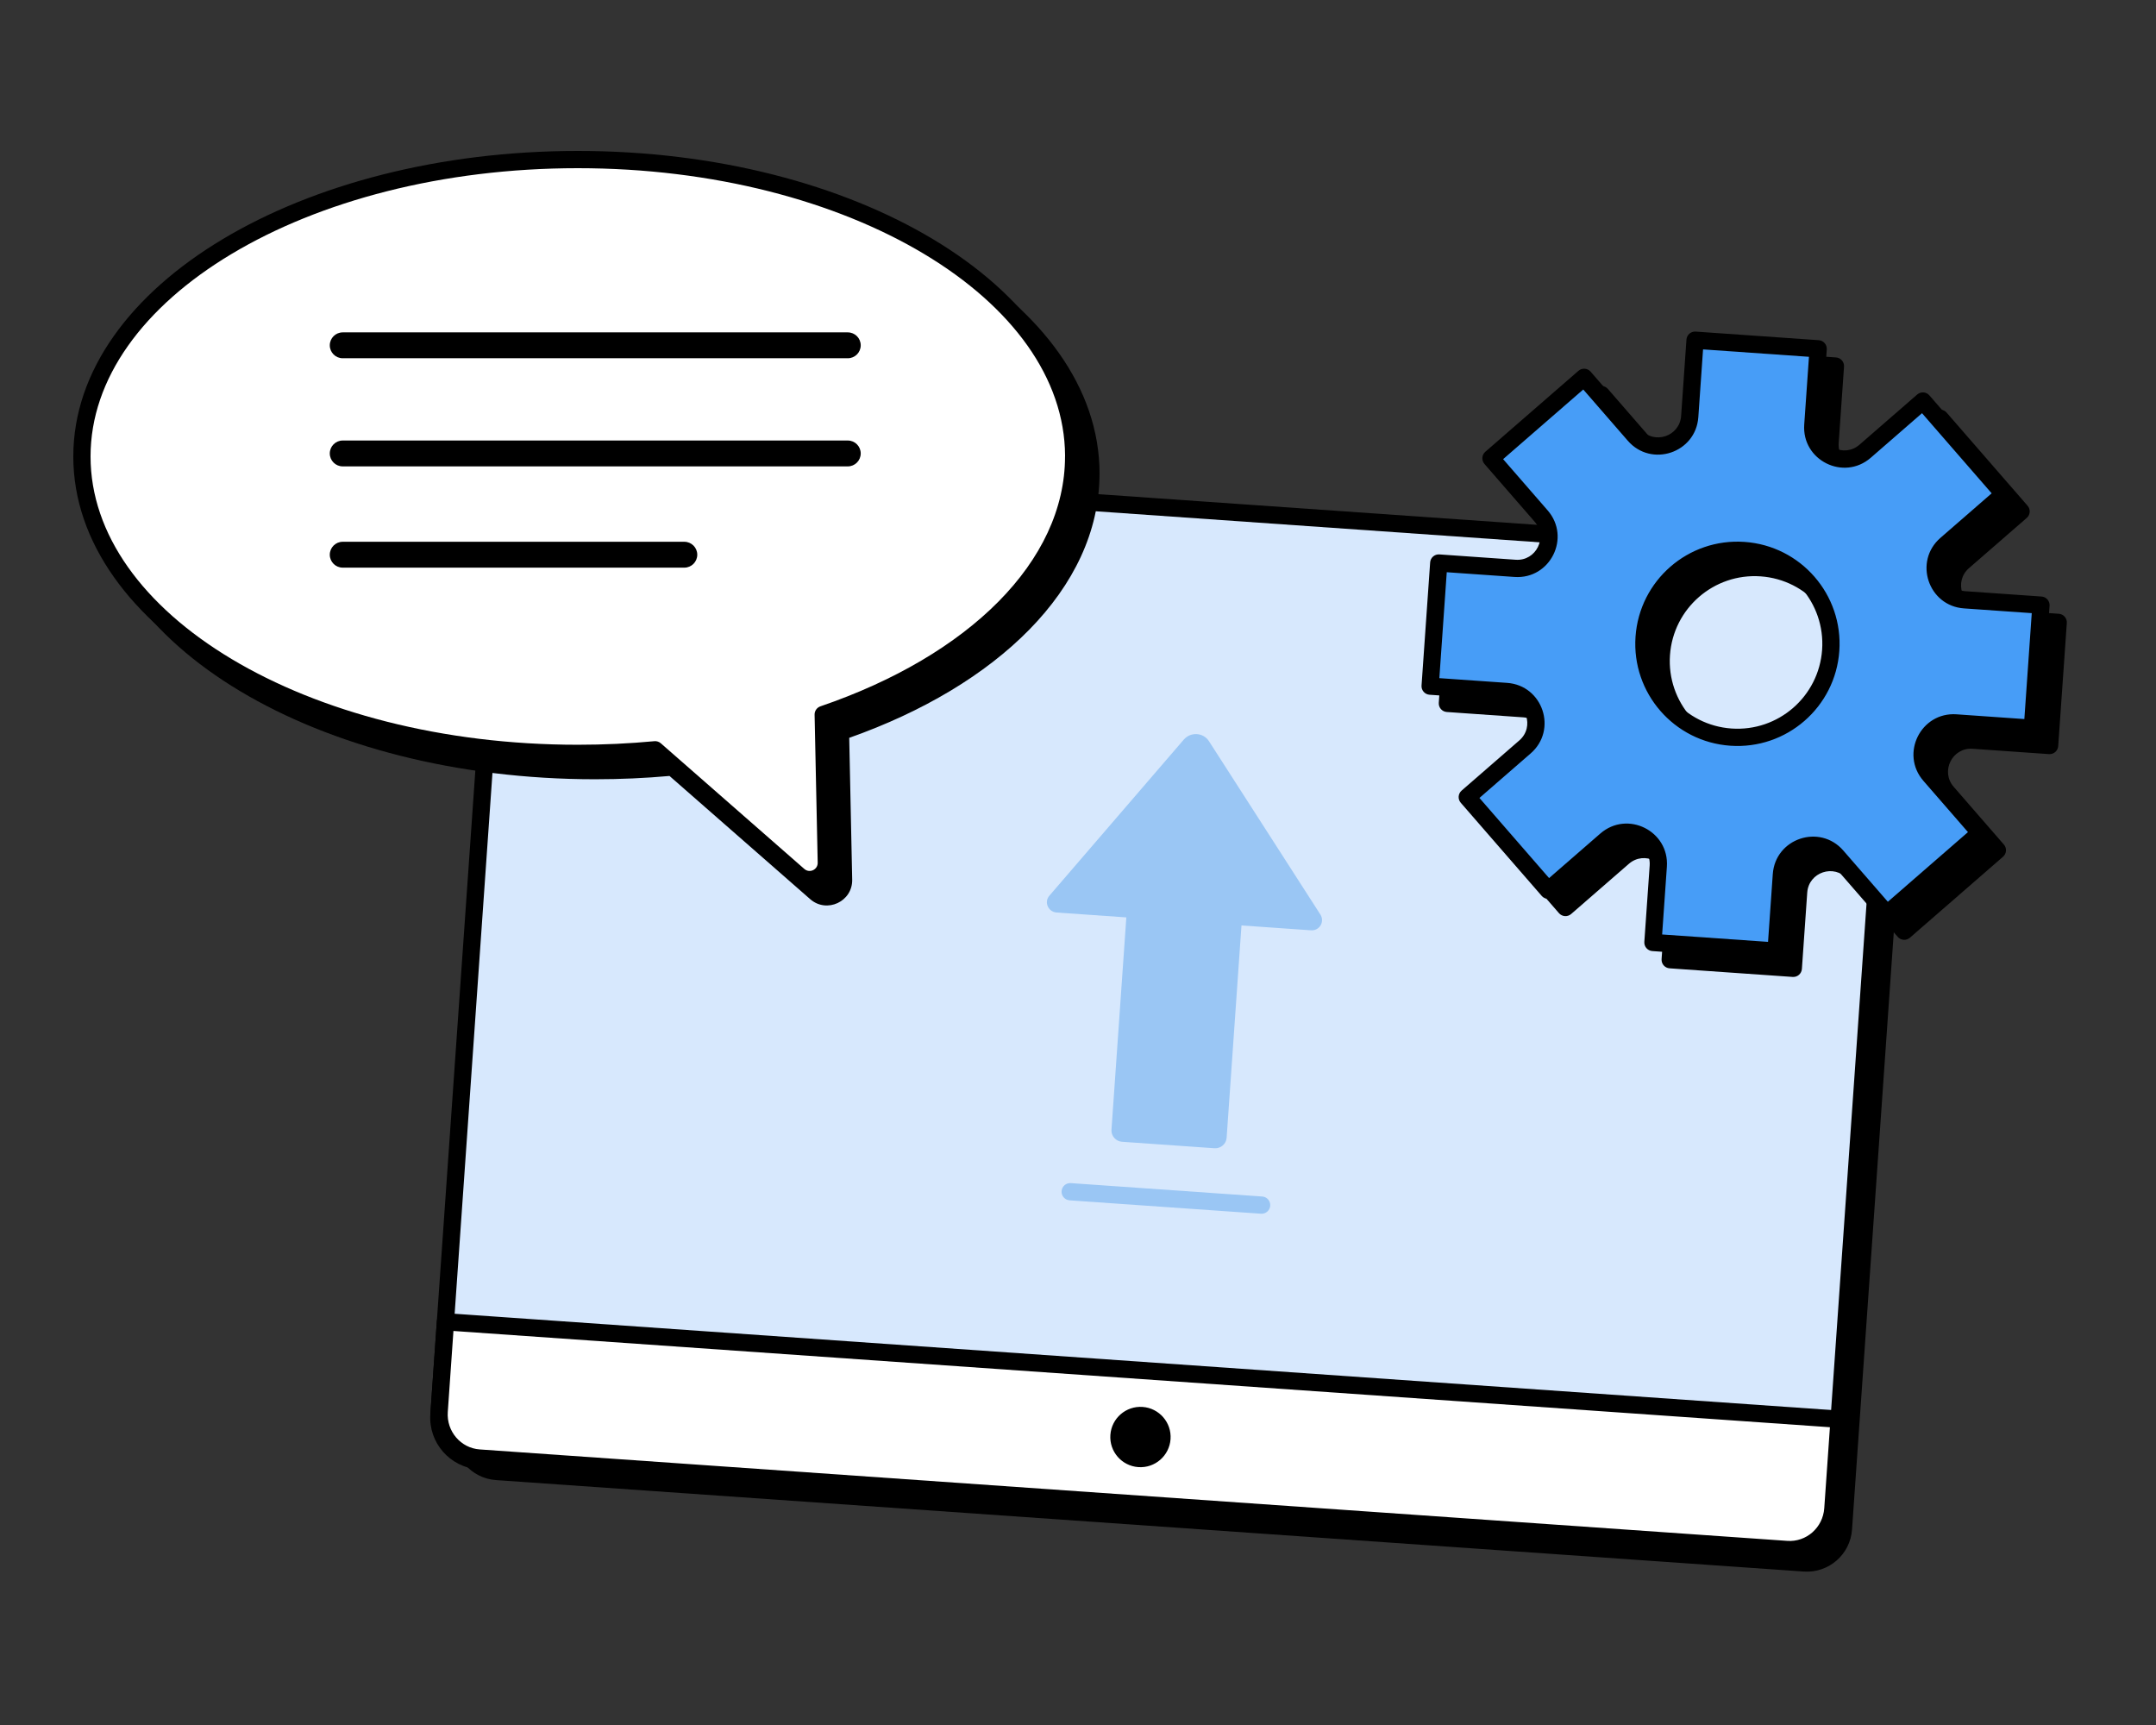 <svg width="500" height="400" viewBox="0 0 500 400" fill="none" xmlns="http://www.w3.org/2000/svg">
<rect x="0" y="0" width="500" height="400" fill="#333333" stroke="none"/>
<path d="M434.491 132.885L131.228 111.679C125.719 111.294 120.942 115.445 120.557 120.95L105.796 332.044C105.411 337.55 109.564 342.325 115.073 342.71L418.335 363.917C423.844 364.302 428.621 360.151 429.006 354.645L443.768 143.551C444.153 138.046 439.999 133.27 434.491 132.885Z" fill="black"/>
<path fill-rule="evenodd" clip-rule="evenodd" d="M131.193 112.178C125.96 111.812 121.421 115.755 121.056 120.985L106.295 332.079C105.929 337.309 109.874 341.846 115.108 342.212L418.37 363.418C423.604 363.784 428.142 359.84 428.508 354.611L443.269 143.516C443.635 138.286 439.689 133.75 434.456 133.384L131.193 112.178ZM120.058 120.915C120.462 115.134 125.479 110.776 131.263 111.18L434.525 132.386C440.309 132.791 444.671 137.805 444.266 143.586L429.505 354.68C429.101 360.462 424.084 364.82 418.3 364.415L115.038 343.209C109.254 342.805 104.893 337.791 105.297 332.009L120.058 120.915Z" fill="black"/>
<path d="M430.49 128.885L127.228 107.679C121.719 107.294 116.942 111.445 116.557 116.95L101.795 328.044C101.41 333.55 105.564 338.325 111.072 338.71L414.335 359.917C419.844 360.302 424.621 356.151 425.006 350.645L439.767 139.551C440.152 134.046 435.999 129.27 430.49 128.885Z" fill="#D7E8FD"/>
<path fill-rule="evenodd" clip-rule="evenodd" d="M127.088 109.674C122.681 109.366 118.86 112.687 118.552 117.089L103.791 328.184C103.483 332.586 106.804 336.407 111.212 336.715L414.475 357.921C418.882 358.23 422.703 354.908 423.011 350.506L437.772 139.411C438.08 135.009 434.759 131.188 430.351 130.88L127.088 109.674ZM114.562 116.81C115.024 110.202 120.758 105.221 127.367 105.684L430.63 126.89C437.239 127.352 442.225 133.082 441.763 139.69L427.001 350.785C426.539 357.393 420.805 362.374 414.196 361.912L110.933 340.705C104.324 340.243 99.338 334.513 99.8 327.905L114.562 116.81Z" fill="black"/>
<path d="M426.513 329.095L103.302 306.494L101.849 327.275C101.459 332.862 105.61 337.709 111.116 338.094L414.378 359.3C419.884 359.685 424.669 355.463 425.06 349.876L426.513 329.095Z" fill="white"/>
<path fill-rule="evenodd" clip-rule="evenodd" d="M101.308 306.355C101.385 305.253 102.34 304.422 103.442 304.499L426.653 327.1C427.755 327.177 428.586 328.133 428.509 329.235L427.055 350.015C426.59 356.677 420.874 361.759 414.239 361.295L110.976 340.089C104.341 339.625 99.389 333.796 99.854 327.135L101.308 306.355ZM105.158 308.629L103.845 327.414C103.529 331.927 106.879 335.793 111.255 336.099L414.518 357.305C418.894 357.611 422.75 354.249 423.065 349.736L424.379 330.951L105.158 308.629Z" fill="black"/>
<path d="M271.463 333.71C271.193 337.564 267.851 340.47 263.997 340.2C260.143 339.931 257.237 336.588 257.507 332.734C257.776 328.881 261.119 325.975 264.973 326.244C268.827 326.514 271.732 329.856 271.463 333.71Z" fill="black"/>
<path d="M274.565 171.464L243.367 207.692C242.061 209.184 243.103 211.463 245.039 211.599L261.209 212.729L257.765 261.985C257.666 263.392 258.779 264.658 260.203 264.758L281.668 266.259C283.091 266.358 284.369 265.26 284.468 263.852L287.912 214.596L304.025 215.723C306.018 215.863 307.253 213.743 306.225 212.087L280.372 171.87C279.083 169.856 276.179 169.653 274.565 171.464Z" fill="#9AC6F4"/>
<path fill-rule="evenodd" clip-rule="evenodd" d="M246.195 276.203C246.272 275.101 247.228 274.27 248.33 274.347L292.721 277.451C293.823 277.528 294.654 278.484 294.577 279.586C294.5 280.688 293.544 281.519 292.442 281.442L248.051 278.337C246.949 278.26 246.118 277.305 246.195 276.203Z" fill="#9AC6F4"/>
<path d="M253 109.849C253 71.822 201.515 41 138.004 41C74.493 41 23 71.83 23 109.849C23 147.868 74.485 178.697 137.996 178.697C144.1 178.697 150.086 178.414 155.937 177.862L189.212 206.997C191.739 209.212 195.703 207.367 195.632 204.009L194.914 169.679C229.603 157.824 252.992 135.468 252.992 109.841L253 109.849Z" fill="black"/>
<path fill-rule="evenodd" clip-rule="evenodd" d="M55.658 59.451C76.83 46.776 105.949 39 138.004 39C170.059 39 199.176 46.774 220.346 59.448C241.476 72.098 255 89.855 255 109.849C255 109.91 254.997 109.971 254.992 110.031C254.878 136.538 231.071 159.051 196.944 171.092L197.632 203.967C197.632 203.967 197.632 203.967 197.632 203.967C197.739 209.068 191.726 211.86 187.894 208.501L155.265 179.932C149.625 180.438 143.864 180.697 137.996 180.697C105.941 180.697 76.824 172.921 55.654 160.246C34.524 147.595 21 129.839 21 109.849C21 89.858 34.527 72.102 55.658 59.451ZM251 109.668C250.918 91.704 238.713 75.107 218.291 62.88C197.841 50.637 169.46 43 138.004 43C106.548 43 78.165 50.639 57.713 62.883C37.22 75.152 25 91.82 25 109.849C25 127.877 37.218 144.546 57.709 156.814C78.159 169.058 106.54 176.697 137.996 176.697C144.038 176.697 149.961 176.416 155.749 175.871C156.296 175.819 156.841 175.995 157.254 176.357L190.53 205.492L190.531 205.493C191.753 206.564 193.667 205.667 193.633 204.051L193.633 204.051L192.914 169.721C192.896 168.851 193.443 168.068 194.267 167.787C228.697 156.02 250.992 134.148 250.992 109.841C250.992 109.783 250.995 109.725 251 109.668Z" fill="black"/>
<path d="M249 105.849C249 67.822 197.515 37 134.004 37C70.493 37 19 67.83 19 105.849C19 143.868 70.485 174.697 133.996 174.697C140.1 174.697 146.086 174.414 151.937 173.862L185.212 202.997C187.739 205.212 191.703 203.367 191.632 200.009L190.914 165.679C225.603 153.824 248.992 131.468 248.992 105.841L249 105.849Z" fill="white"/>
<path fill-rule="evenodd" clip-rule="evenodd" d="M51.658 55.451C72.83 42.776 101.949 35 134.004 35C166.059 35 195.176 42.774 216.346 55.448C237.476 68.098 251 85.855 251 105.849C251 105.91 250.997 105.971 250.992 106.031C250.878 132.538 227.071 155.051 192.944 167.092L193.632 199.967C193.632 199.967 193.632 199.967 193.632 199.967C193.739 205.068 187.726 207.86 183.894 204.501L151.265 175.932C145.625 176.438 139.864 176.697 133.996 176.697C101.941 176.697 72.824 168.921 51.654 156.246C30.524 143.595 17 125.839 17 105.849C17 85.858 30.527 68.102 51.658 55.451ZM247 105.668C246.918 87.704 234.713 71.107 214.291 58.88C193.841 46.637 165.46 39 134.004 39C102.548 39 74.165 46.639 53.713 58.883C33.22 71.152 21 87.82 21 105.849C21 123.877 33.218 140.546 53.709 152.814C74.159 165.058 102.54 172.697 133.996 172.697C140.038 172.697 145.961 172.416 151.749 171.871C152.296 171.819 152.841 171.995 153.254 172.357L186.53 201.492L186.531 201.493C187.753 202.564 189.667 201.667 189.633 200.051L189.633 200.051L188.914 165.721C188.896 164.851 189.443 164.068 190.267 163.787C224.697 152.02 246.992 130.148 246.992 105.841C246.992 105.783 246.995 105.725 247 105.668Z" fill="black"/>
<path fill-rule="evenodd" clip-rule="evenodd" d="M76.481 80.073C76.481 78.416 77.825 77.073 79.481 77.073H196.611C198.268 77.073 199.611 78.416 199.611 80.073C199.611 81.73 198.268 83.073 196.611 83.073H79.481C77.825 83.073 76.481 81.73 76.481 80.073Z" fill="black"/>
<path fill-rule="evenodd" clip-rule="evenodd" d="M76.481 105.148C76.481 103.491 77.825 102.148 79.481 102.148H196.611C198.268 102.148 199.611 103.491 199.611 105.148C199.611 106.805 198.268 108.148 196.611 108.148H79.481C77.825 108.148 76.481 106.805 76.481 105.148Z" fill="black"/>
<path fill-rule="evenodd" clip-rule="evenodd" d="M76.481 128.628C76.481 126.972 77.825 125.628 79.481 125.628H158.704C160.361 125.628 161.704 126.972 161.704 128.628C161.704 130.285 160.361 131.628 158.704 131.628H79.481C77.825 131.628 76.481 130.285 76.481 128.628Z" fill="black"/>
<path d="M457.621 171.634L475.325 172.872L477.322 144.321L459.618 143.083C453.099 142.628 450.387 134.52 455.318 130.234L468.712 118.59L449.935 96.99L436.542 108.633C431.611 112.92 423.96 109.105 424.415 102.587L425.654 84.881L397.103 82.885L395.865 100.589C395.41 107.107 387.302 109.82 383.016 104.889L371.373 91.495L349.77 110.272L361.413 123.666C365.699 128.597 361.885 136.248 355.367 135.792L337.663 134.554L335.666 163.105L353.371 164.343C359.889 164.799 362.601 172.906 357.67 177.192L344.277 188.836L363.053 210.436L376.447 198.793C381.377 194.506 389.028 198.321 388.573 204.839L387.335 222.543L415.885 224.54L417.123 206.835C417.579 200.317 425.686 197.605 429.972 202.536L441.615 215.93L463.215 197.153L451.572 183.759C447.286 178.828 451.1 171.177 457.618 171.632L457.621 171.634ZM405.415 174.927C393.466 174.091 384.456 163.727 385.292 151.777C386.128 139.827 396.492 130.817 408.442 131.653C420.391 132.488 429.401 142.853 428.565 154.803C427.729 166.753 417.365 175.762 405.415 174.927Z" fill="black"/>
<path fill-rule="evenodd" clip-rule="evenodd" d="M395.108 82.745C395.186 81.643 396.141 80.812 397.243 80.89L425.793 82.886C426.895 82.963 427.726 83.919 427.649 85.021L426.411 102.727C426.079 107.467 431.644 110.241 435.23 107.124L448.623 95.481C449.024 95.133 449.546 94.958 450.075 94.995C450.604 95.032 451.097 95.278 451.445 95.678L470.221 117.278C470.946 118.112 470.858 119.375 470.024 120.1L456.63 131.743C453.044 134.86 455.017 140.757 459.757 141.088L477.461 142.326C478.563 142.403 479.394 143.359 479.317 144.461L477.321 173.012C477.244 174.113 476.288 174.944 475.186 174.867L457.482 173.629C457.459 173.628 457.437 173.626 457.415 173.623C452.714 173.346 449.978 178.877 453.082 182.447L464.725 195.841C465.449 196.674 465.361 197.937 464.527 198.662L442.928 217.439C442.527 217.787 442.005 217.962 441.476 217.925C440.947 217.888 440.454 217.642 440.106 217.242L428.463 203.848C425.346 200.262 419.45 202.234 419.118 206.975L417.88 224.679C417.803 225.781 416.847 226.612 415.745 226.535L387.195 224.539C386.093 224.462 385.263 223.506 385.34 222.404L386.578 204.699C386.909 199.959 381.345 197.185 377.759 200.302L364.365 211.945C363.965 212.293 363.443 212.468 362.914 212.431C362.384 212.394 361.892 212.148 361.544 211.748L342.767 190.148C342.043 189.314 342.131 188.051 342.965 187.326L356.358 175.683C359.944 172.566 357.972 166.669 353.231 166.338L335.527 165.1C334.425 165.023 333.594 164.067 333.671 162.965L335.668 134.414C335.745 133.313 336.701 132.482 337.803 132.559L355.507 133.797C360.247 134.128 363.021 128.564 359.904 124.978L348.261 111.584C347.913 111.183 347.738 110.661 347.775 110.132C347.812 109.603 348.058 109.11 348.458 108.762L370.061 89.986C370.895 89.261 372.158 89.349 372.883 90.183L384.526 103.577C387.643 107.163 393.539 105.191 393.87 100.45L395.108 82.745ZM398.959 85.019L397.861 100.729C397.281 109.024 386.962 112.477 381.507 106.201L371.176 94.317L352.592 110.469L362.923 122.354C368.378 128.629 363.523 138.367 355.228 137.787L339.519 136.689L337.801 161.249L353.51 162.348C361.806 162.928 365.258 173.247 358.983 178.702L347.098 189.033L363.25 207.614L375.135 197.283C381.41 191.828 391.148 196.683 390.568 204.978L389.469 220.688L414.029 222.405L415.128 206.696C415.708 198.4 426.027 194.948 431.482 201.224L441.813 213.108L460.394 196.955L450.063 185.071C444.608 178.795 449.462 169.057 457.758 169.637C457.783 169.639 457.809 169.641 457.834 169.644L473.47 170.737L475.187 146.177L459.478 145.078C451.183 144.498 447.73 134.179 454.006 128.724L465.89 118.393L449.738 99.812L437.854 110.143C431.578 115.598 421.84 110.743 422.421 102.448L423.519 86.737L398.959 85.019ZM408.302 133.648C397.454 132.889 388.046 141.068 387.287 151.916C386.529 162.764 394.707 172.173 405.555 172.932C416.403 173.69 425.812 165.511 426.57 154.663C427.329 143.815 419.15 134.406 408.302 133.648ZM383.297 151.637C384.21 138.585 395.53 128.745 408.581 129.658C421.633 130.57 431.473 141.89 430.56 154.942C429.648 167.994 418.328 177.834 405.276 176.922C392.224 176.009 382.384 164.689 383.297 151.637Z" fill="black"/>
<path d="M453.621 167.634L471.325 168.872L473.321 140.321L455.617 139.083C449.099 138.628 446.387 130.52 451.317 126.234L464.711 114.59L445.935 92.99L432.541 104.633C427.61 108.92 419.959 105.105 420.415 98.587L421.653 80.881L393.103 78.885L391.865 96.589C391.409 103.107 383.302 105.82 379.015 100.889L367.373 87.495L345.77 106.272L357.413 119.666C361.699 124.597 357.885 132.248 351.367 131.792L333.662 130.554L331.666 159.105L349.37 160.343C355.888 160.799 358.601 168.906 353.67 173.192L340.276 184.836L359.052 206.436L372.446 194.793C377.377 190.506 385.028 194.321 384.572 200.839L383.334 218.543L411.884 220.54L413.122 202.835C413.578 196.317 421.686 193.605 425.972 198.536L437.615 211.93L459.215 193.153L447.572 179.759C443.285 174.828 447.1 167.177 453.618 167.632L453.621 167.634ZM401.415 170.927C389.465 170.091 380.456 159.727 381.291 147.777C382.127 135.827 392.491 126.817 404.441 127.653C416.391 128.488 425.4 138.853 424.565 150.803C423.729 162.753 413.365 171.762 401.415 170.927Z" fill="#479DF7"/>
<path fill-rule="evenodd" clip-rule="evenodd" d="M391.108 78.745C391.185 77.643 392.141 76.812 393.242 76.89L421.793 78.886C422.894 78.963 423.725 79.919 423.648 81.021L422.41 98.727C422.079 103.467 427.643 106.241 431.229 103.124L444.623 91.481C445.023 91.133 445.545 90.958 446.074 90.995C446.603 91.032 447.096 91.278 447.444 91.678L466.22 113.278C466.945 114.112 466.857 115.375 466.023 116.1L452.629 127.743C449.043 130.86 451.016 136.757 455.756 137.088L473.461 138.326C474.563 138.403 475.393 139.359 475.316 140.461L473.32 169.012C473.243 170.113 472.287 170.944 471.185 170.867L453.481 169.629C453.459 169.628 453.437 169.626 453.414 169.623C448.713 169.346 445.978 174.877 449.081 178.447L460.724 191.841C461.449 192.674 461.36 193.937 460.527 194.662L438.927 213.439C438.526 213.787 438.004 213.962 437.475 213.925C436.946 213.888 436.453 213.642 436.105 213.242L424.462 199.848C421.345 196.262 415.449 198.234 415.117 202.975L413.879 220.679C413.802 221.781 412.847 222.612 411.745 222.535L383.195 220.539C382.093 220.462 381.262 219.506 381.339 218.404L382.577 200.699C382.908 195.959 377.344 193.185 373.758 196.302L360.364 207.945C359.964 208.293 359.442 208.468 358.913 208.431C358.384 208.394 357.891 208.148 357.543 207.748L338.767 186.148C338.042 185.314 338.13 184.051 338.964 183.326L352.358 171.683C355.944 168.566 353.971 162.669 349.231 162.338L331.526 161.1C330.424 161.023 329.594 160.067 329.671 158.965L331.667 130.414C331.744 129.313 332.7 128.482 333.802 128.559L351.506 129.797C356.246 130.128 359.021 124.564 355.903 120.978L344.26 107.584C343.912 107.183 343.738 106.661 343.775 106.132C343.812 105.603 344.057 105.11 344.458 104.762L366.06 85.986C366.894 85.261 368.157 85.349 368.882 86.183L380.525 99.577C383.642 103.163 389.538 101.191 389.87 96.45L391.108 78.745ZM394.958 81.019L393.86 96.729C393.28 105.024 382.961 108.477 377.506 102.201L367.175 90.317L348.591 106.469L358.922 118.354C364.377 124.629 359.523 134.367 351.227 133.787L335.518 132.689L333.8 157.249L349.51 158.348C357.805 158.928 361.257 169.247 354.982 174.702L343.097 185.033L359.25 203.614L371.134 193.283C377.41 187.828 387.147 192.683 386.567 200.978L385.469 216.688L410.029 218.405L411.127 202.696C411.707 194.4 422.026 190.948 427.481 197.224L437.812 209.108L456.393 192.955L446.062 181.071C440.607 174.795 445.462 165.057 453.757 165.637C453.783 165.639 453.808 165.641 453.833 165.644L469.469 166.737L471.187 142.177L455.477 141.078C447.182 140.498 443.73 130.179 450.005 124.724L461.89 114.393L445.737 95.812L433.853 106.143C427.577 111.598 417.84 106.743 418.42 98.448L419.518 82.737L394.958 81.019ZM404.301 129.648C393.454 128.889 384.045 137.068 383.286 147.916C382.528 158.764 390.707 168.173 401.554 168.932C412.402 169.69 421.811 161.511 422.569 150.663C423.328 139.815 415.149 130.406 404.301 129.648ZM379.296 147.637C380.209 134.585 391.529 124.745 404.58 125.658C417.632 126.57 427.472 137.89 426.56 150.942C425.647 163.994 414.327 173.834 401.275 172.922C388.224 172.009 378.384 160.689 379.296 147.637Z" fill="black"/>
</svg>
